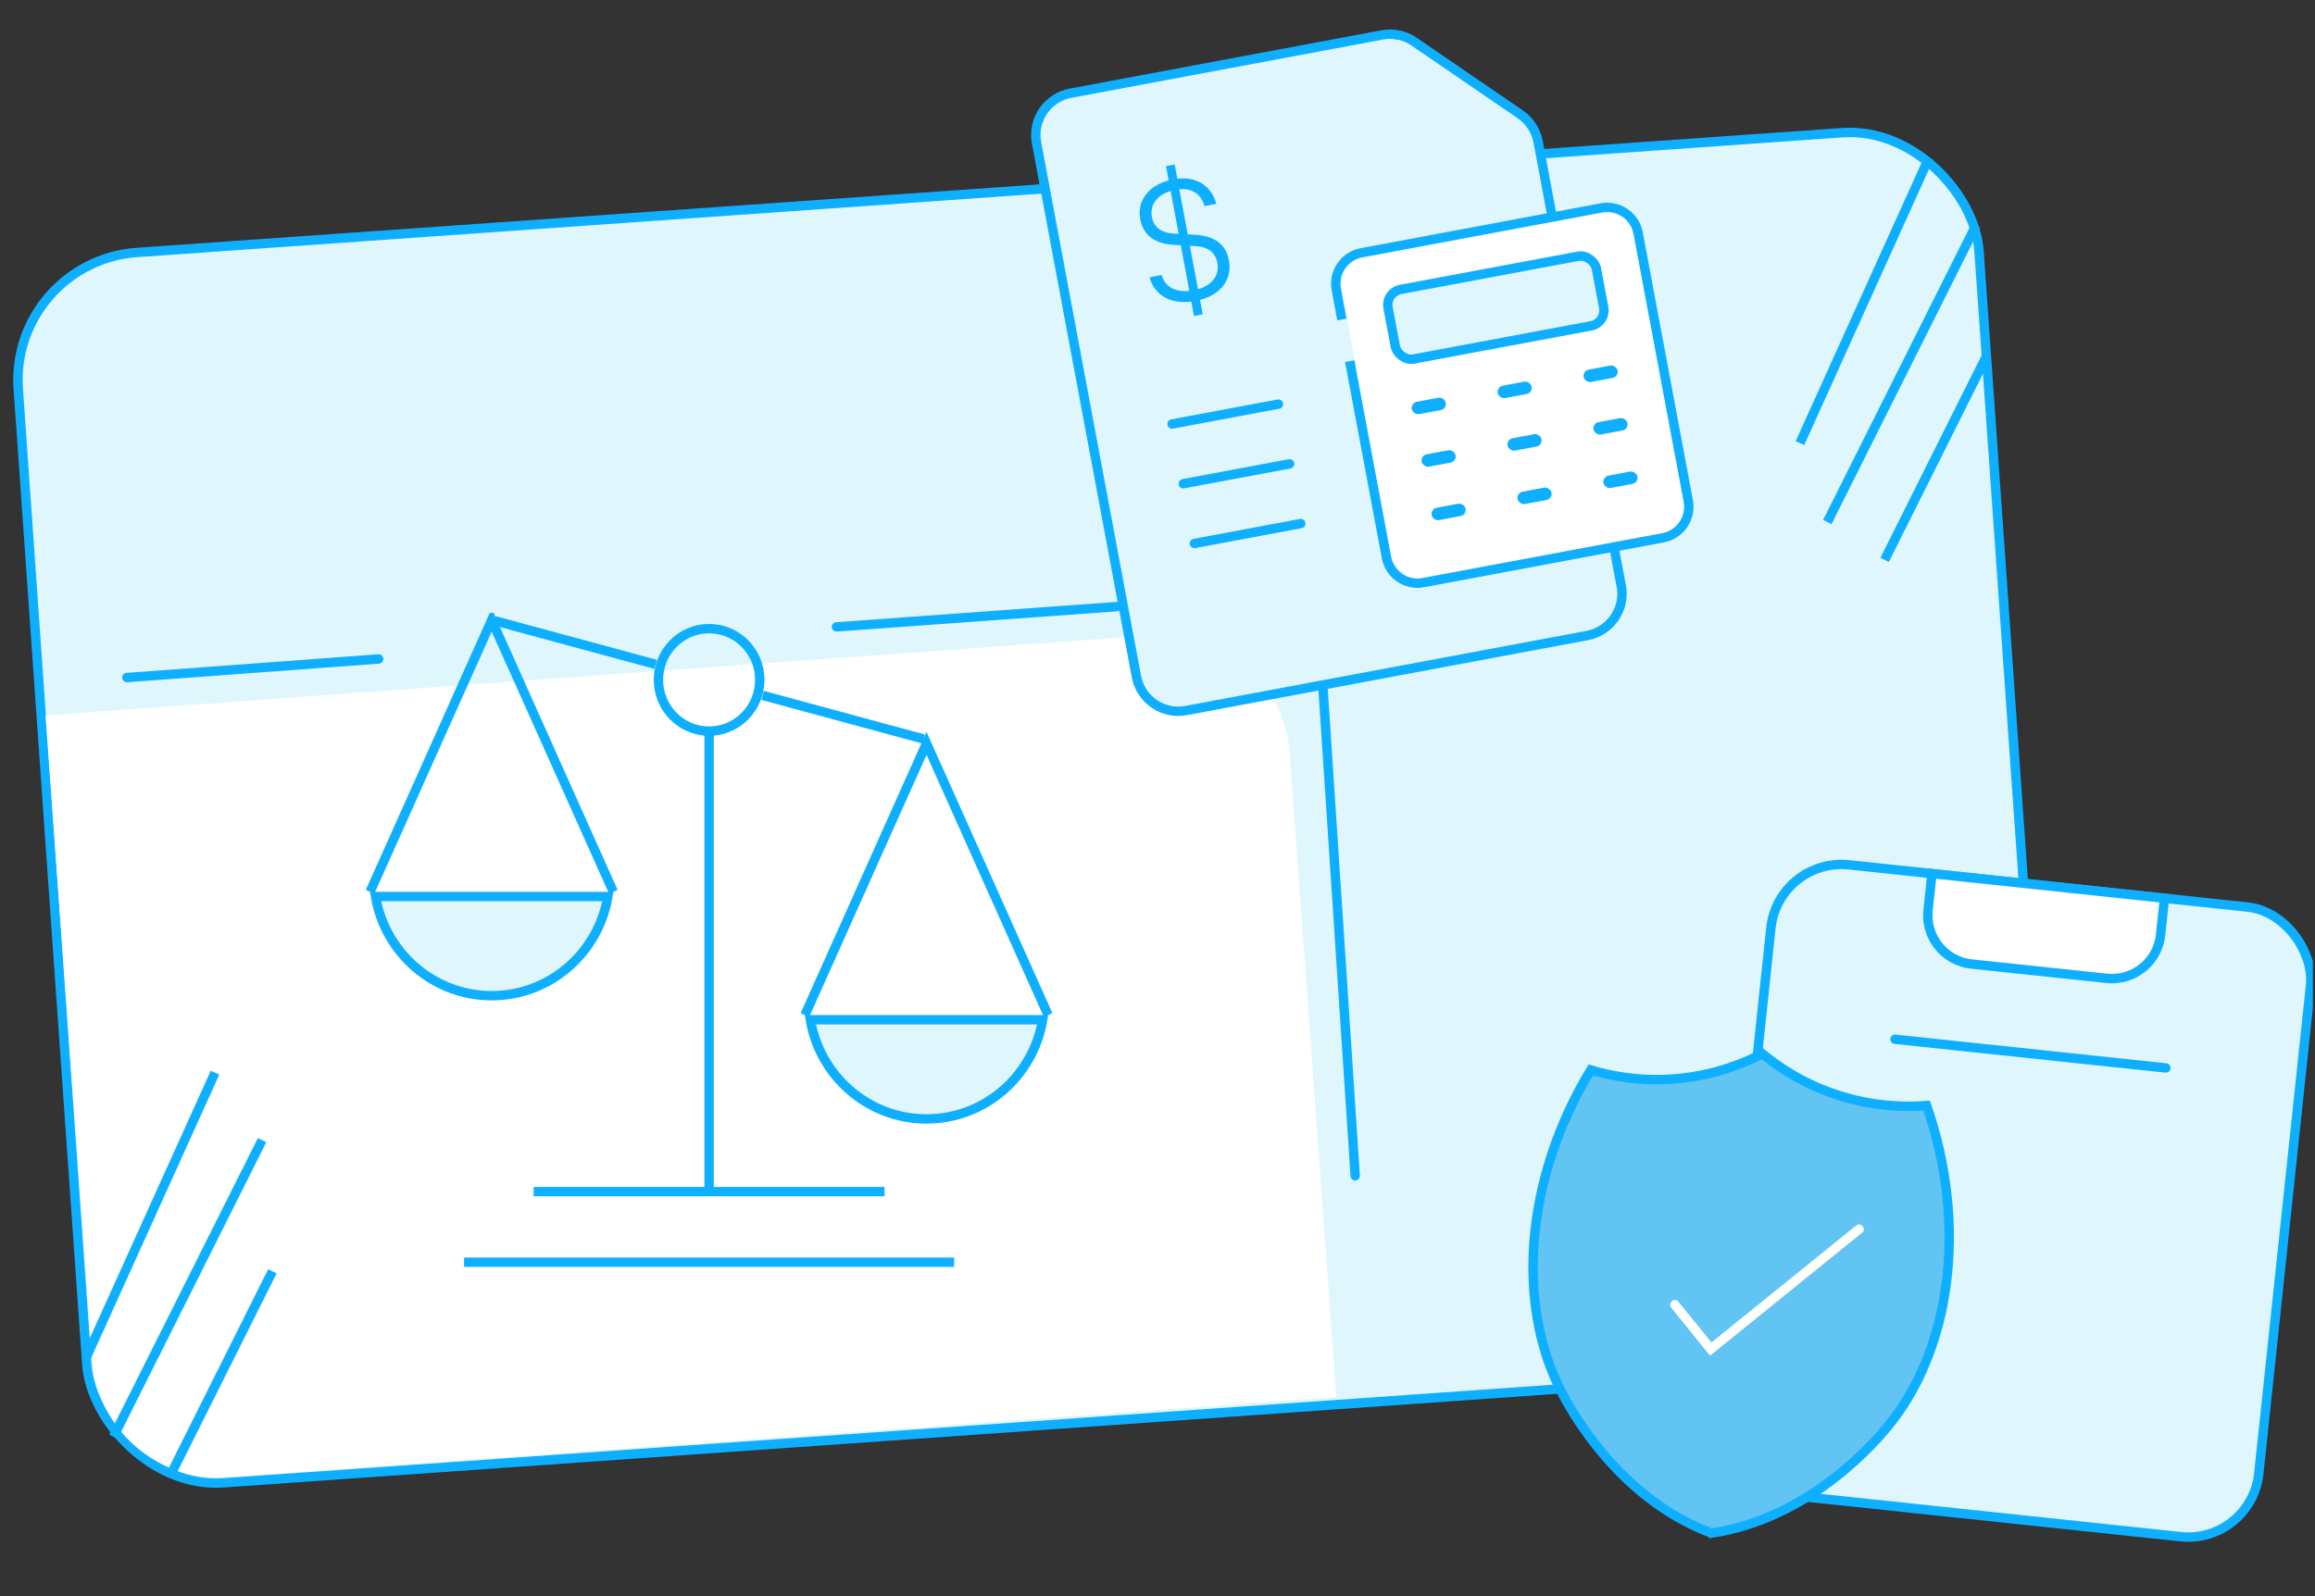 <?xml version="1.0" encoding="UTF-8"?>
<svg width="419" height="289" viewBox="0 0 419 289" fill="none" xmlns="http://www.w3.org/2000/svg">
	<rect x="0" y="0" width="419" height="289" fill="#333333" stroke="none"/>
	<g clip-path="url(#clip0_3057_36580)">
		<rect x="1.683" y="47.331" width="355.759" height="223.289" rx="23.15" transform="rotate(-4.019 1.683 47.331)" fill="#DEF6FC" stroke="#0FAFFF" stroke-width="1.7"/>
		<path d="M8.234 129.502L208.827 114.975C221.496 114.058 232.511 123.585 233.428 136.254L241.877 252.921L41.284 267.448C28.614 268.366 17.6 258.839 16.683 246.17L8.234 129.502Z" fill="white"/>
		<path d="M22.964 122.666L68.528 119.302M151.4 113.492L202.162 109.822M239.469 124.806L245.279 212.876" stroke="#0FAFFF" stroke-width="1.7" stroke-linecap="round"/>
		<line x1="15.564" y1="245.842" x2="38.915" y2="194.201" stroke="#0FAFFF" stroke-width="1.7"/>
		<line x1="325.776" y1="80.222" x2="349.127" y2="28.581" stroke="#0FAFFF" stroke-width="1.7"/>
		<path d="M20.521 260.123L47.428 206.424" stroke="#0FAFFF" stroke-width="1.7"/>
		<path d="M330.733 94.503L357.639 40.804" stroke="#0FAFFF" stroke-width="1.7"/>
		<path d="M30.893 266.973L49.304 230.151" stroke="#0FAFFF" stroke-width="1.7"/>
		<path d="M341.105 101.353L359.516 64.531" stroke="#0FAFFF" stroke-width="1.7"/>
		<path d="M253.37 6.397L253.37 6.397C252.321 6.15 251.253 6.121 250.192 6.32L250.182 6.322L193.751 16.877C189.584 17.657 186.827 21.683 187.606 25.85L205.684 122.494C206.464 126.661 210.49 129.418 214.657 128.639L287.297 115.051C291.327 114.297 294.037 110.508 293.508 106.491L293.505 106.468L293.501 106.446L279.826 33.342L278.386 25.645C278.014 23.654 276.845 21.863 275.178 20.712L275.175 20.71L255.934 7.534C255.18 7.017 254.346 6.636 253.449 6.414C253.438 6.411 253.423 6.408 253.406 6.404C253.394 6.402 253.383 6.4 253.372 6.398C253.371 6.398 253.371 6.398 253.37 6.397ZM253.21 7.076L253.216 7.122L253.21 7.076Z" fill="#DEF6FC" stroke="#0FAFFF" stroke-width="1.7"/>
		<rect x="241.741" y="46.641" width="54.636" height="60.75" rx="6" transform="rotate(-10.595 241.741 46.641)" fill="white"/>
		<path d="M242.876 57.843L241.861 52.417C241.282 49.321 243.329 46.344 246.416 45.767L289.842 37.643C292.939 37.064 295.916 39.112 296.493 42.198L305.567 90.707C306.144 93.793 304.099 96.78 301.012 97.358L257.586 105.481C254.489 106.06 251.512 104.013 250.935 100.926L244.286 65.383" stroke="#0FAFFF" stroke-width="1.7"/>
		<rect x="250.708" y="52.92" width="38.372" height="12.819" rx="2.85" transform="rotate(-10.595 250.708 52.92)" fill="#DEF6FC" stroke="#0FAFFF" stroke-width="1.7"/>
		<rect x="255.318" y="72.944" width="6.252" height="2.279" rx="1.14" transform="rotate(-10.595 255.318 72.944)" fill="#0FAFFF"/>
		<rect x="257.098" y="82.458" width="6.252" height="2.279" rx="1.14" transform="rotate(-10.595 257.098 82.458)" fill="#0FAFFF"/>
		<rect x="258.907" y="92.131" width="6.252" height="2.279" rx="1.14" transform="rotate(-10.595 258.907 92.131)" fill="#0FAFFF"/>
		<rect x="270.87" y="70.034" width="6.252" height="2.279" rx="1.14" transform="rotate(-10.595 270.87 70.034)" fill="#0FAFFF"/>
		<rect x="272.65" y="79.549" width="6.252" height="2.279" rx="1.14" transform="rotate(-10.595 272.65 79.549)" fill="#0FAFFF"/>
		<rect x="274.459" y="89.222" width="6.252" height="2.279" rx="1.14" transform="rotate(-10.595 274.459 89.222)" fill="#0FAFFF"/>
		<rect x="286.423" y="67.125" width="6.252" height="2.279" rx="1.14" transform="rotate(-10.595 286.423 67.125)" fill="#0FAFFF"/>
		<rect x="288.203" y="76.64" width="6.252" height="2.279" rx="1.14" transform="rotate(-10.595 288.203 76.64)" fill="#0FAFFF"/>
		<rect x="290.012" y="86.312" width="6.252" height="2.279" rx="1.14" transform="rotate(-10.595 290.012 86.312)" fill="#0FAFFF"/>
		<path d="M216.11 57.209L215.621 54.596C211.841 55.088 208.917 53.422 208.069 50.2L210.266 49.789C210.774 51.845 212.668 52.935 215.26 52.666L213.716 44.411L212.503 44.331C209.027 44.151 206.925 42.608 206.381 39.699C205.765 36.403 207.801 33.656 211.517 32.653L211.034 30.07L212.607 29.776L213.09 32.359C216.579 31.952 219.225 33.608 220.149 36.908L218.011 37.308C217.387 35.12 215.777 34.069 213.446 34.259L214.973 42.424L216.341 42.507C219.852 42.71 221.894 44.264 222.427 47.115C223.066 50.529 221.029 53.277 217.195 54.301L217.684 56.914L216.11 57.209ZM212.522 42.299L213.327 42.333L211.878 34.583C209.404 35.322 208.078 37.107 208.484 39.275C208.834 41.145 210.16 42.157 212.522 42.299ZM216.262 44.55L215.362 44.503L216.834 52.371C219.397 51.615 220.752 49.825 220.341 47.628C219.98 45.698 218.648 44.657 216.262 44.55Z" fill="#0FAFFF"/>
		<line x1="212.148" y1="76.761" x2="231.384" y2="73.163" stroke="#0FAFFF" stroke-width="1.7" stroke-linecap="round"/>
		<line x1="214.17" y1="87.573" x2="233.406" y2="83.975" stroke="#0FAFFF" stroke-width="1.7" stroke-linecap="round"/>
		<line x1="216.193" y1="98.386" x2="235.429" y2="94.788" stroke="#0FAFFF" stroke-width="1.7" stroke-linecap="round"/>
		<rect x="321.874" y="155.215" width="98.223" height="114.631" rx="12.85" transform="rotate(6.049 321.874 155.215)" fill="#DEF6FC" stroke="#0FAFFF" stroke-width="1.7"/>
		<path d="M350.516 158.25L349.671 158.16L349.581 159.006L348.968 164.794C348.453 169.654 351.975 174.012 356.836 174.527L381.318 177.121C386.179 177.636 390.536 174.114 391.051 169.253L391.665 163.465L391.754 162.62L390.909 162.53L350.516 158.25Z" fill="white" stroke="#0FAFFF" stroke-width="1.7"/>
		<line x1="342.98" y1="188.147" x2="392.012" y2="193.343" stroke="#0FAFFF" stroke-width="1.7" stroke-linecap="round"/>
		<path d="M341.607 258.327C339.6 260.745 327.701 274.912 309.764 277.556C292.782 271.212 284.116 254.869 282.66 252.081C274.419 236.268 275.878 213.584 287.914 193.71C291.343 194.736 296.921 195.913 303.758 195.261L303.758 195.261C310.579 194.609 315.814 192.406 318.969 190.768C321.71 193.031 326.367 196.282 332.9 198.349L332.9 198.349C339.447 200.418 345.136 200.438 348.704 200.155C356.306 222.108 352.978 244.593 341.607 258.327ZM309.367 277.659L309.366 277.659C309.368 277.659 309.368 277.659 309.367 277.659Z" fill="#61C4F2" stroke="#0FAFFF" stroke-width="1.7"/>
		<path d="M303.134 236.205L309.629 244.239L336.485 222.529" stroke="white" stroke-width="1.7" stroke-linecap="round"/>
		<g clip-path="url(#clip1_3057_36580)">
			<path d="M145.682 183.769L167.694 134.58L189.706 183.769" stroke="#0FAFFF" stroke-width="1.7"/>
			<path d="M172.694 228.515H83.991" stroke="#0FAFFF" stroke-width="1.7"/>
			<path d="M160.093 215.73H96.591" stroke="#0FAFFF" stroke-width="1.7"/>
			<path d="M128.342 132.355V215.73" stroke="#0FAFFF" stroke-width="1.7"/>
			<path d="M167.18 133.797L138.028 125.896" stroke="#0FAFFF" stroke-width="1.7"/>
			<path d="M137.514 123.085C137.514 128.211 133.409 132.362 128.343 132.362C123.276 132.362 119.171 128.211 119.171 123.085C119.171 117.96 123.276 113.809 128.343 113.809C133.409 113.809 137.514 117.96 137.514 123.085Z" stroke="#0FAFFF" stroke-width="1.7"/>
			<path d="M118.657 120.275L89.505 112.374" stroke="#0FAFFF" stroke-width="1.7"/>
			<path d="M188.718 184.619C187.009 194.82 178.244 202.572 167.691 202.574C157.144 202.572 148.373 194.814 146.664 184.619H188.718Z" fill="#DEF6FC" stroke="#0FAFFF" stroke-width="1.7"/>
			<path d="M66.979 161.456L88.991 112.267L111.01 161.456" stroke="#0FAFFF" stroke-width="1.7"/>
			<path d="M110.021 162.306C108.313 172.507 99.547 180.26 88.994 180.262C78.448 180.26 69.677 172.501 67.968 162.306H110.021Z" fill="#DEF6FC" stroke="#0FAFFF" stroke-width="1.7"/>
		</g>
	</g>
	<defs>
		<clipPath id="clip0_3057_36580">
			<rect width="417.84" height="288.637" fill="white" transform="translate(0.776)"/>
		</clipPath>
		<clipPath id="clip1_3057_36580">
			<rect width="125" height="119" fill="white" transform="translate(65.501 110.962)"/>
		</clipPath>
	</defs>
</svg>

